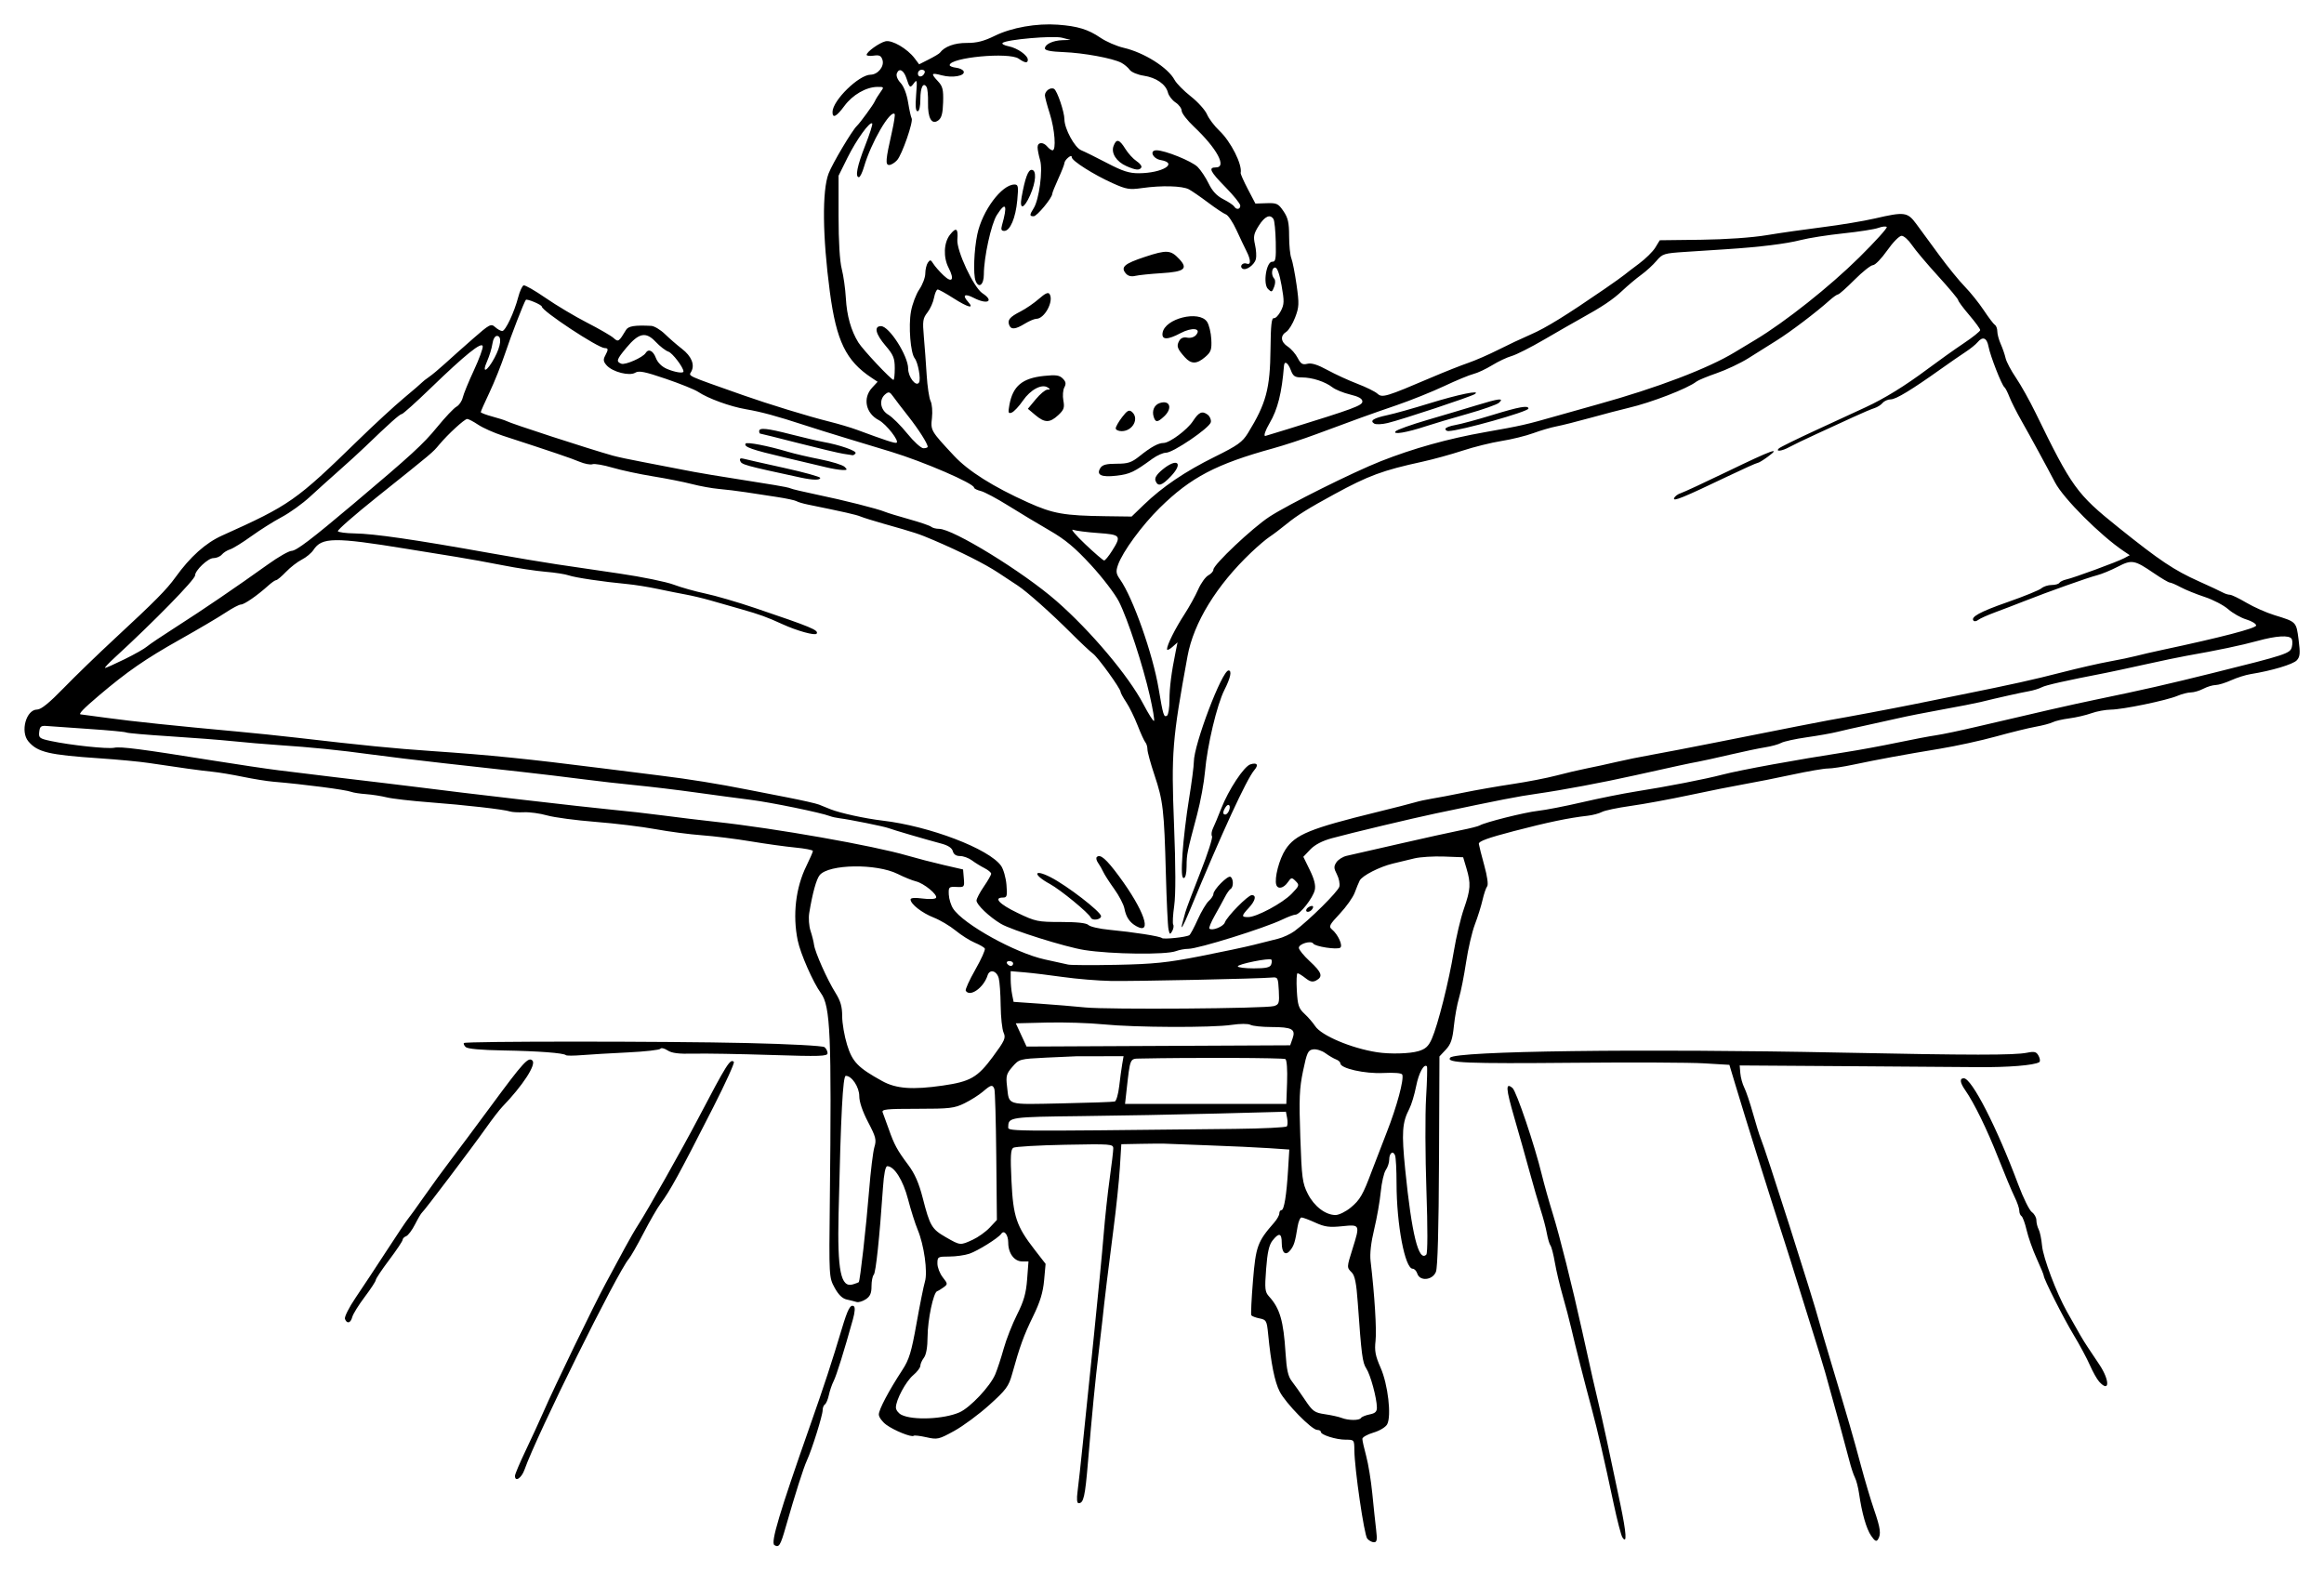 <?xml version="1.0" encoding="UTF-8" standalone="no"?>
<svg
   xmlns:dc="http://purl.org/dc/elements/1.1/"
   xmlns:cc="http://creativecommons.org/ns#"
   xmlns:rdf="http://www.w3.org/1999/02/22-rdf-syntax-ns#"
   xmlns:svg="http://www.w3.org/2000/svg"
   xmlns="http://www.w3.org/2000/svg"
   xmlns:sodipodi="http://sodipodi.sourceforge.net/DTD/sodipodi-0.dtd"
   xmlns:inkscape="http://www.inkscape.org/namespaces/inkscape"
   id="svg3434"
   sodipodi:docname="Junge_liest_Buch_boy-reading_ID_203037_SMILING.svg"
   viewBox="0 0 951.65 643.13"
   version="1.1"
   inkscape:version="1.0.2 (e86c870879, 2021-01-15)">
  <defs
     id="defs8" />
  <sodipodi:namedview
     id="base"
     bordercolor="#666666"
     inkscape:pageshadow="2"
     inkscape:window-y="0"
     fit-margin-left="10"
     pagecolor="#ffffff"
     fit-margin-top="10"
     inkscape:window-maximized="1"
     inkscape:zoom="0.82720445"
     inkscape:window-x="0"
     inkscape:window-height="740"
     showgrid="false"
     borderopacity="1.0"
     inkscape:current-layer="layer1"
     inkscape:cx="475.82501"
     inkscape:cy="321.565"
     fit-margin-right="10"
     fit-margin-bottom="10"
     inkscape:window-width="1366"
     inkscape:pageopacity="0.0"
     inkscape:document-units="px"
     inkscape:document-rotation="0" />
  <g
     id="layer1"
     inkscape:label="Layer 1"
     inkscape:groupmode="layer"
     transform="translate(-1126.1 -424.31)">
    <path
       id="path844"
       style="fill:#000000"
       inkscape:connector-curvature="0"
       d="m 1443.2,1057 c -1.588,-0.982 2.04,-13.135 14.525,-48.647 5.895,-16.768 9.015,-26.279 13.122,-40 2.382,-7.959 3.474,-10.014 4.864,-9.155 0.614,0.379 0.483,2.363 -0.355,5.378 -3.602,12.968 -6.741,23.023 -7.889,25.277 -0.701,1.375 -1.586,3.957 -1.966,5.739 -0.381,1.781 -1.108,3.495 -1.615,3.809 -0.508,0.314 -0.923,1.386 -0.923,2.384 0,2.104 -4.407,16.166 -6.445,20.569 -1.393,3.006 -4.789,13.678 -8.675,27.252 -2.189,7.649 -2.76,8.559 -4.643,7.395 z m 242.77,-2.64 c -1.269,-1.529 -5.21,-28.608 -5.277,-36.257 -0.037,-4.189 -0.088,-4.25 -3.562,-4.25 -3.926,0 -10.167,-1.965 -10.167,-3.201 0,-0.44 -0.664,-0.799 -1.474,-0.799 -2.233,0 -12.944,-10.939 -15.373,-15.702 -2.062,-4.041 -3.528,-11.346 -4.735,-23.588 -0.536,-5.435 -0.752,-5.827 -3.515,-6.379 -1.619,-0.324 -3.136,-0.899 -3.37,-1.278 -0.234,-0.379 0.07,-6.734 0.676,-14.121 1.16,-14.138 1.852,-16.036 8.686,-23.834 1.158,-1.322 2.106,-3.009 2.106,-3.75 0,-0.741 0.393,-1.347 0.872,-1.347 1.091,0 2.079,-6.043 2.721,-16.639 l 0.495,-8.174 -8.294,-0.565 c -4.562,-0.311 -15.719,-0.831 -24.794,-1.157 -9.075,-0.326 -17.175,-0.635 -18,-0.686 -0.825,-0.052 -5.144,-0.023 -9.599,0.064 l -8.099,0.158 -0.607,9.75 c -0.334,5.362 -1.494,16.5 -2.577,24.75 -1.921,14.626 -3.84,30.457 -4.628,38.172 -0.215,2.105 -0.887,7.878 -1.493,12.828 -1.311,10.707 -2.678,24.723 -4.338,44.5 -1.21,14.408 -1.796,17 -3.846,17 -0.701,0 -0.848,-1.671 -0.426,-4.85 0.354,-2.667 1.328,-11.555 2.165,-19.75 0.837,-8.195 2.868,-27.95 4.514,-43.9 1.645,-15.95 3.439,-34.581 3.986,-41.403 0.547,-6.822 1.659,-17.137 2.471,-22.924 0.812,-5.787 1.477,-11.38 1.477,-12.428 0,-1.825 -0.853,-1.89 -19.78,-1.521 -10.879,0.212 -20.395,0.766 -21.147,1.231 -1.095,0.676 -1.245,3.396 -0.756,13.63 0.697,14.577 2.027,18.514 9.514,28.162 l 4.459,5.747 -0.612,6.753 c -0.45,4.968 -1.645,8.869 -4.52,14.753 -3.822,7.825 -5.421,12.226 -8.586,23.641 -1.388,5.005 -2.438,6.429 -9.321,12.633 -4.266,3.846 -10.742,8.633 -14.391,10.639 -6.311,3.469 -6.866,3.595 -11.38,2.583 -2.61,-0.585 -4.952,-0.858 -5.204,-0.606 -0.772,0.772 -8.027,-2.145 -11.24,-4.52 -1.671,-1.235 -3.037,-3.119 -3.037,-4.186 0,-2.03 4.025,-9.65 9.638,-18.244 2.776,-4.251 3.703,-7.292 5.79,-19 1.367,-7.667 2.917,-15.382 3.446,-17.146 1.196,-3.989 -0.338,-14.988 -2.97,-21.293 -1.033,-2.475 -2.813,-8.1 -3.956,-12.5 -2.014,-7.753 -5.627,-13.5 -8.487,-13.5 -0.752,0 -1.377,3.1 -1.764,8.75 -1.403,20.492 -2.918,34.814 -3.776,35.7 -0.506,0.522 -0.921,2.65 -0.921,4.727 0,2.865 -0.57,4.15 -2.359,5.323 -1.298,0.85 -2.985,1.348 -3.75,1.107 -0.765,-0.242 -2.581,-0.698 -4.036,-1.015 -1.787,-0.389 -3.396,-1.957 -4.961,-4.833 -2.305,-4.238 -2.314,-4.399 -1.963,-35.757 0.757,-67.68 0.249,-79.533 -3.641,-84.848 -3.193,-4.363 -8.401,-16.193 -9.508,-21.598 -2.135,-10.423 -0.839,-21.566 3.546,-30.491 1.469,-2.99 2.671,-5.757 2.671,-6.149 0,-0.391 -3.263,-1.024 -7.25,-1.406 -3.987,-0.382 -12.2,-1.523 -18.25,-2.535 -6.05,-1.012 -15.05,-2.134 -20,-2.493 -4.95,-0.359 -13.5,-1.483 -19,-2.498 -5.5,-1.015 -16.525,-2.355 -24.5,-2.978 -7.975,-0.623 -16.892,-1.811 -19.815,-2.64 -2.923,-0.829 -7.198,-1.417 -9.5,-1.306 -2.302,0.11 -4.86,-0.031 -5.685,-0.314 -2.424,-0.831 -18.455,-2.657 -33,-3.759 -7.425,-0.562 -15.3,-1.47 -17.5,-2.018 -2.2,-0.548 -6.025,-1.145 -8.5,-1.326 -2.475,-0.182 -5.175,-0.594 -6,-0.917 -2.262,-0.885 -19.31,-3.108 -32.063,-4.181 -2.51,-0.211 -8.07,-1.108 -12.357,-1.994 -4.287,-0.885 -9.883,-1.817 -12.437,-2.071 -4.622,-0.458 -13.764,-1.716 -26.143,-3.597 -3.575,-0.543 -12.575,-1.398 -20,-1.899 -20.929,-1.413 -25.498,-2.496 -29.25,-6.934 -3.403,-4.025 -0.91,-13.047 3.606,-13.047 1.583,0 4.964,-2.739 10.801,-8.75 4.673,-4.812 14.081,-13.925 20.908,-20.25 16.6,-15.38 21.288,-20.117 24.949,-25.21 5.996,-8.342 12.317,-14.002 18.986,-17.003 27.907,-12.555 30.274,-14.216 56,-39.285 6.325,-6.163 14.65,-13.834 18.5,-17.046 3.85,-3.212 7.225,-6.117 7.5,-6.456 0.275,-0.339 1.526,-1.317 2.779,-2.172 1.253,-0.856 4.19,-3.305 6.526,-5.442 2.336,-2.137 7.518,-6.75 11.515,-10.251 6.796,-5.951 7.385,-6.26 9.053,-4.75 0.981,0.888 2.291,1.615 2.909,1.615 1.327,0 4.935,-7.649 6.567,-13.923 0.633,-2.433 1.624,-4.578 2.202,-4.767 0.578,-0.189 4.628,2.127 9,5.146 4.372,3.02 11.999,7.568 16.949,10.108 4.95,2.54 9.828,5.359 10.84,6.264 1.981,1.772 2.163,1.655 5.16,-3.312 0.932,-1.544 3.571,-1.962 10.283,-1.629 1.256,0.062 3.788,1.576 5.628,3.363 1.84,1.788 4.97,4.503 6.956,6.034 3.941,3.038 5.376,6.564 3.811,9.36 -1.07,1.911 -2.513,1.257 21.321,9.663 10.204,3.599 26.836,8.697 34.946,10.711 3.88,0.964 9.079,2.503 11.554,3.421 11.583,4.296 15.466,5.571 16.212,5.323 1.437,-0.479 -4.181,-7.695 -7.212,-9.262 -5.389,-2.787 -6.686,-9.056 -2.751,-13.295 l 2.25,-2.423 -2.476,-1.641 c -10.472,-6.94 -14.401,-15.025 -17.077,-35.141 -3.019,-22.692 -3.219,-41.476 -0.519,-48.5 1.585,-4.123 9.638,-17.672 11.59,-19.5 1.276,-1.196 6.708,-8.635 7.302,-10 0.359,-0.825 1.388,-2.513 2.288,-3.75 1.594,-2.192 1.562,-2.249 -1.236,-2.216 -4.594,0.054 -10.142,3.259 -13.465,7.779 -3.28,4.461 -4.927,5.285 -4.873,2.438 0.089,-4.7 10.767,-15.141 15.562,-15.217 3.03,-0.048 5.74,-3.402 4.896,-6.061 -0.547,-1.723 -1.288,-2.083 -3.59,-1.745 -1.596,0.234 -2.901,0.086 -2.901,-0.328 0,-1.21 5.11,-4.889 7.689,-5.536 2.682,-0.673 8.991,3.007 11.989,6.993 l 1.822,2.423 4,-2.024 c 2.2,-1.113 4.225,-2.327 4.5,-2.697 1.893,-2.55 5.991,-4.055 10.972,-4.029 4.142,0.021 7.031,-0.712 11.528,-2.926 6.857,-3.377 17.121,-5.182 25.816,-4.542 8.109,0.597 12.406,1.914 17.437,5.343 2.339,1.594 6.614,3.447 9.5,4.117 8.406,1.952 18.15,8.105 20.86,13.171 0.763,1.426 3.747,4.45 6.631,6.72 2.885,2.27 5.868,5.58 6.631,7.358 0.762,1.777 3.054,4.806 5.093,6.731 4.671,4.41 9.435,13.853 8.699,17.241 -0.089,0.408 1.234,3.401 2.938,6.653 l 3.099,5.912 4.579,-0.153 c 4.159,-0.139 4.791,0.158 6.898,3.245 1.866,2.733 2.32,4.729 2.32,10.203 0,3.743 0.411,7.839 0.913,9.102 0.502,1.263 1.465,6.169 2.139,10.901 1.102,7.738 1.043,9.082 -0.587,13.35 -0.997,2.61 -2.634,5.259 -3.639,5.886 -2.55,1.592 -2.275,4.135 0.653,6.054 1.363,0.893 3.178,2.975 4.031,4.626 1.268,2.453 1.996,2.89 3.979,2.393 1.681,-0.422 4.205,0.365 8.219,2.562 3.186,1.744 8.698,4.278 12.25,5.631 3.552,1.353 7.251,3.178 8.22,4.055 1.969,1.782 3.409,1.347 22.533,-6.813 5.066,-2.162 11.634,-4.763 14.594,-5.782 2.96,-1.018 8.49,-3.429 12.288,-5.357 3.799,-1.928 9.831,-4.77 13.406,-6.315 6.105,-2.64 14.436,-7.779 30.234,-18.652 3.704,-2.549 7.304,-5.116 8,-5.704 0.696,-0.588 3.439,-2.685 6.095,-4.66 2.656,-1.975 5.644,-4.932 6.64,-6.569 l 1.811,-2.978 16.86,-0.203 c 10.072,-0.121 20.886,-0.872 26.86,-1.866 5.5,-0.915 15.85,-2.395 23,-3.29 7.15,-0.894 16.748,-2.492 21.329,-3.55 12.25,-2.829 13.384,-2.675 17.066,2.326 1.721,2.337 5.936,8.081 9.367,12.763 3.431,4.682 8.126,10.449 10.434,12.814 2.308,2.366 5.806,6.728 7.774,9.693 1.968,2.965 4.018,5.663 4.554,5.995 0.537,0.332 0.976,1.521 0.976,2.643 0,1.122 0.633,3.458 1.406,5.191 0.773,1.733 1.669,4.337 1.99,5.786 0.321,1.449 2.227,5.049 4.234,8 2.008,2.951 5.624,9.415 8.036,14.365 14.869,30.512 16.84,33.242 33.833,46.871 17.08,13.698 22.872,17.577 33.091,22.159 4.35,1.951 8.691,3.98 9.646,4.509 0.955,0.529 2.305,0.963 3,0.964 0.695,10e-4 3.739,1.468 6.763,3.258 3.025,1.79 8.2,4.084 11.5,5.096 9.019,2.767 8.91,2.656 9.872,10.033 0.725,5.564 0.604,6.98 -0.725,8.448 -1.492,1.648 -10.316,4.29 -18.883,5.653 -2.055,0.327 -5.655,1.465 -8,2.53 -2.345,1.064 -5.225,1.945 -6.399,1.957 -1.175,0.012 -3.425,0.694 -5,1.516 -1.575,0.822 -3.861,1.497 -5.08,1.5 -1.219,0.003 -3.694,0.632 -5.5,1.398 -4.457,1.889 -22.368,5.598 -27.294,5.652 -2.194,0.024 -5.79,0.692 -7.99,1.484 -2.2,0.792 -6.25,1.733 -9,2.09 -2.75,0.357 -5.808,1.067 -6.796,1.576 -0.988,0.509 -4.138,1.343 -7,1.854 -2.862,0.51 -10.154,2.3 -16.204,3.978 -6.05,1.677 -16.4,3.938 -23,5.024 -14.414,2.371 -25.4,4.393 -35.5,6.534 -4.125,0.874 -8.783,1.58 -10.35,1.568 -1.568,-0.012 -8.093,1.107 -14.5,2.488 -6.407,1.381 -15.25,3.137 -19.65,3.904 -4.4,0.767 -14.525,2.788 -22.5,4.492 -7.975,1.704 -18.842,3.703 -24.149,4.442 -5.307,0.74 -10.594,1.85 -11.748,2.468 -1.155,0.618 -3.788,1.316 -5.851,1.55 -7.809,0.888 -16.213,2.638 -30.252,6.3 -10.717,2.795 -14.449,4.163 -14.304,5.243 0.108,0.804 1.117,4.794 2.243,8.867 1.219,4.412 1.692,7.848 1.169,8.5 -0.483,0.602 -1.338,3.119 -1.9,5.594 -0.562,2.475 -1.97,6.975 -3.128,10 -1.158,3.025 -2.781,10 -3.606,15.5 -0.825,5.5 -2.126,12.064 -2.89,14.586 -0.764,2.522 -1.709,7.697 -2.099,11.5 -0.562,5.479 -1.249,7.491 -3.313,9.694 l -2.604,2.78 -0.18,42.72 c -0.117,27.761 -0.558,43.683 -1.259,45.47 -1.362,3.473 -6.6,3.988 -7.628,0.75 -0.349,-1.1 -1.191,-2 -1.87,-2 -3.195,0 -6.63,-18.131 -6.63,-34.991 0,-5.415 -0.272,-10.555 -0.605,-11.422 -0.821,-2.139 -2.395,-0.99 -2.395,1.749 0,1.22 -0.628,3.115 -1.396,4.211 -0.768,1.096 -1.7,5.134 -2.072,8.973 -0.372,3.839 -1.585,10.741 -2.696,15.339 -1.3,5.382 -1.823,10.012 -1.467,13 1.636,13.751 2.537,28.233 2.031,32.666 -0.465,4.077 -0.076,6.149 2.063,10.986 3.02,6.828 4.527,19.772 2.7,23.185 -0.628,1.174 -3.06,2.643 -5.634,3.403 -2.491,0.735 -4.528,1.892 -4.528,2.57 0,0.678 0.707,3.842 1.57,7.032 0.864,3.189 1.988,10.074 2.498,15.299 0.51,5.225 1.211,11.862 1.557,14.75 0.514,4.286 0.353,5.25 -0.875,5.25 -0.828,0 -2.062,-0.672 -2.744,-1.493 z m -167.01,-51.688 c 4.385,-1.919 12.613,-10.654 14.686,-15.59 0.861,-2.051 2.42,-6.798 3.463,-10.55 1.044,-3.752 3.502,-10.007 5.463,-13.901 2.774,-5.508 3.689,-8.712 4.121,-14.429 l 0.556,-7.349 h -2.588 c -3.221,0 -5.701,-3.333 -5.701,-7.663 0,-3.248 -1.683,-5.393 -2.862,-3.649 -1.155,1.709 -9.571,6.972 -13.037,8.153 -1.87,0.637 -5.582,1.159 -8.25,1.159 -4.672,0 -4.851,0.105 -4.851,2.865 0,1.576 0.98,4.111 2.178,5.633 2.088,2.654 2.103,2.823 0.358,4.099 -1.001,0.732 -2.201,1.459 -2.668,1.617 -1.517,0.511 -3.867,11.713 -3.899,18.585 -0.02,4.301 -0.558,7.397 -1.5,8.642 -0.807,1.068 -1.468,2.559 -1.468,3.315 0,0.755 -1.299,2.467 -2.887,3.803 -3.044,2.561 -7.113,10.148 -7.113,13.262 0,1.013 1.012,2.356 2.25,2.984 4.615,2.342 17.355,1.814 23.75,-0.986 z m 164.42,2.311 c 0.296,-0.479 1.898,-1.143 3.559,-1.475 2.315,-0.463 3.012,-1.136 2.985,-2.879 -0.061,-3.885 -2.63,-13.335 -4.332,-15.933 -1.589,-2.425 -1.981,-5.443 -3.505,-26.976 -0.559,-7.902 -1.186,-11.068 -2.44,-12.321 -2.103,-2.103 -2.105,-2.035 0.3,-9.705 3.125,-9.968 3.107,-10.007 -4.284,-9.25 -5.205,0.533 -7.104,0.278 -10.945,-1.472 -2.556,-1.165 -5.102,-2.117 -5.657,-2.117 -0.555,0 -1.281,1.688 -1.613,3.75 -1.002,6.234 -1.44,7.67 -2.928,9.6 -1.956,2.537 -3.559,1.227 -3.559,-2.909 0,-4.061 -1.133,-4.358 -3.78,-0.994 -1.423,1.809 -2.106,4.845 -2.619,11.636 -0.622,8.237 -0.495,9.408 1.228,11.303 4.408,4.85 5.89,9.944 6.723,23.114 0.431,6.816 1.046,9.607 2.532,11.5 1.079,1.375 3.523,4.834 5.43,7.687 3.157,4.723 3.893,5.25 8.227,5.889 2.618,0.386 5.659,1.06 6.759,1.499 2.725,1.087 7.262,1.118 7.92,0.054 z m -205.63,-55.623 c 0.53,-0.454 3.06,-22.889 4.229,-37.506 0.638,-7.975 1.619,-16.002 2.179,-17.838 0.902,-2.954 0.604,-4.129 -2.588,-10.223 -2.258,-4.311 -3.607,-8.273 -3.607,-10.597 0,-3.739 -3.046,-8.342 -5.521,-8.342 -1.206,0 -2.021,15.567 -2.958,56.5 -0.534,23.337 0.905,30.421 5.87,28.898 1.16,-0.356 2.237,-0.757 2.395,-0.892 z m 232.45,-37.615 c -0.482,-13.965 -0.544,-31.014 -0.137,-37.886 0.407,-6.872 0.561,-12.674 0.343,-12.892 -1.217,-1.217 -3.348,2.712 -4.416,8.142 -0.673,3.421 -1.927,7.576 -2.785,9.233 -2.948,5.688 -3.218,9.704 -1.679,25.013 2.653,26.404 5.497,37.839 8.63,34.705 0.562,-0.562 0.58,-10.86 0.046,-26.314 z m -185.74,20.213 c 2.2,-1.019 5.317,-3.254 6.927,-4.968 l 2.927,-3.116 -0.254,-26.129 c -0.14,-14.371 -0.492,-26.751 -0.784,-27.511 -0.731,-1.904 -1.381,-1.753 -4.685,1.088 -1.578,1.357 -4.953,3.494 -7.5,4.749 -4.189,2.064 -6.044,2.282 -19.393,2.282 -12.727,0 -14.677,0.207 -14.147,1.5 0.338,0.825 1.428,3.818 2.424,6.652 2.315,6.591 3.474,8.728 8.051,14.848 2.67,3.57 4.363,7.432 5.917,13.5 2.948,11.507 3.695,12.774 9.494,16.1 5.913,3.392 5.872,3.388 11.022,1.004 z m 154.75,-13.16 c 3.781,-3.116 5.003,-5.235 8.623,-14.944 1.128,-3.025 3.905,-10.225 6.171,-16 4.095,-10.434 7.074,-21.524 6.315,-23.503 -0.242,-0.632 -3.279,-0.889 -7.803,-0.66 -7.507,0.379 -17.557,-1.881 -17.557,-3.949 0,-0.523 -0.787,-1.244 -1.75,-1.602 -0.963,-0.358 -2.926,-1.508 -4.364,-2.556 -1.438,-1.048 -3.688,-1.753 -5,-1.567 -2.131,0.301 -2.576,1.246 -4.16,8.837 -1.497,7.173 -1.673,11.388 -1.128,27 0.588,16.847 0.862,18.928 3.059,23.286 2.587,5.132 7.249,8.704 11.365,8.71 1.387,0.002 4.191,-1.371 6.23,-3.052 z m -47.252,-32.222 c 11.275,-0.122 20.77,-0.589 21.099,-1.037 0.33,-0.448 0.377,-1.979 0.104,-3.401 l -0.494,-2.587 -28.104,0.743 c -15.458,0.409 -40.651,0.883 -55.986,1.055 -28.517,0.318 -29.555,0.465 -29.604,4.181 -0.028,2.148 -4.237,2.1 92.985,1.046 z m -49.375,-11.209 c 0.619,-0.195 1.43,-2.978 1.803,-6.184 0.373,-3.206 0.931,-7.299 1.239,-9.095 l 0.561,-3.266 -8.864,0.005 c -4.875,0.003 -9.539,0.009 -10.364,0.014 -0.825,0.005 -6.45,0.256 -12.5,0.557 -10.853,0.541 -11.037,0.591 -13.782,3.752 -2.457,2.829 -2.716,3.76 -2.214,7.966 0.957,8.022 -0.73,7.491 22.297,7.025 11.385,-0.231 21.206,-0.579 21.824,-0.774 z m 70.561,-7.852 c 0.183,-5.143 -0.103,-9.123 -0.685,-9.519 -0.784,-0.533 -37.932,-0.669 -59.662,-0.218 -4.049,0.084 -3.905,-0.266 -5.393,13.076 l -0.613,5.5 h 33.019 33.02 l 0.315,-8.839 z m -140.98,1.33 c 11.274,-1.631 14.227,-3.327 20.457,-11.751 4.943,-6.684 5.425,-7.758 4.442,-9.915 -0.606,-1.33 -1.147,-6.335 -1.202,-11.122 -0.055,-4.787 -0.412,-9.826 -0.794,-11.198 -0.863,-3.102 -3.714,-3.817 -4.562,-1.145 -1.615,5.088 -7.245,9.051 -8.947,6.297 -0.286,-0.463 1.477,-4.347 3.919,-8.632 2.442,-4.284 4.193,-8.187 3.893,-8.673 -0.3,-0.486 -2.168,-1.561 -4.151,-2.39 -1.982,-0.828 -5.499,-3.058 -7.814,-4.955 -2.315,-1.897 -6.355,-4.292 -8.977,-5.322 -4.817,-1.892 -9.468,-5.537 -9.468,-7.42 0,-0.648 1.806,-0.784 4.926,-0.37 2.751,0.365 5.181,0.241 5.503,-0.28 0.784,-1.269 -4.951,-5.964 -8.255,-6.759 -1.47,-0.354 -4.806,-1.709 -7.413,-3.012 -8.696,-4.346 -28.174,-4.07 -31.962,0.453 -1.367,1.633 -2.962,7.4 -4.288,15.515 -0.343,2.097 -0.106,5.381 0.527,7.298 0.633,1.917 1.277,4.476 1.431,5.688 0.391,3.062 5.395,14.306 8.745,19.648 2.123,3.385 2.788,5.686 2.788,9.645 0,2.859 0.902,8.119 2.005,11.689 2.175,7.041 4.444,9.384 14.414,14.882 5.672,3.128 12.38,3.623 24.784,1.829 z m 194.79,-14.107 c 2.91,-0.872 4.103,-1.973 5.454,-5.036 2.492,-5.648 7.021,-23.65 9.019,-35.848 0.946,-5.775 2.803,-13.616 4.127,-17.424 2.755,-7.925 2.904,-10.308 1.035,-16.576 l -1.342,-4.5 -7.811,-0.295 c -4.296,-0.162 -9.76,0.175 -12.143,0.75 -2.382,0.575 -6.354,1.531 -8.825,2.125 -5.443,1.308 -12.553,4.947 -13.587,6.955 -0.415,0.806 -1.335,3.041 -2.045,4.965 -0.71,1.925 -3.454,5.801 -6.099,8.614 -4.263,4.534 -4.629,5.263 -3.226,6.427 2.53,2.1 4.617,6.738 3.376,7.505 -1.424,0.88 -10.266,-0.486 -11.02,-1.702 -0.855,-1.38 -5.905,0.111 -5.905,1.744 0,0.754 2.025,3.238 4.5,5.519 4.915,4.53 5.5,6.288 2.607,7.836 -1.446,0.774 -2.486,0.547 -4.408,-0.965 -1.383,-1.088 -2.832,-1.978 -3.22,-1.978 -0.388,0 -0.527,3.16 -0.308,7.022 0.344,6.091 0.758,7.357 3.122,9.549 1.499,1.39 3.475,3.671 4.391,5.07 2.539,3.876 14.822,9.066 25.316,10.698 5.327,0.829 13.433,0.612 16.993,-0.455 z m -51.553,-5.193 c 1.34,-3.811 -0.244,-4.657 -8.756,-4.676 -3.749,-0.008 -7.574,-0.412 -8.5,-0.897 -0.975,-0.51 -4.212,-0.505 -7.684,0.013 -8.103,1.209 -39.54,1.084 -52.5,-0.209 -5.775,-0.576 -16.216,-0.907 -23.202,-0.735 l -12.702,0.313 2.202,4.756 2.202,4.756 53.976,-0.256 53.976,-0.256 0.988,-2.809 z m -7.644,-13.256 c 2.091,-0.631 2.27,-1.195 2,-6.314 -0.281,-5.327 -0.427,-5.608 -2.796,-5.375 -4.889,0.481 -56.658,1.579 -66,1.4 -5.225,-0.1 -14,-0.822 -19.5,-1.603 -5.5,-0.782 -12.588,-1.641 -15.75,-1.91 l -5.75,-0.489 v 3.303 c 0,1.817 0.268,4.644 0.596,6.283 l 0.596,2.981 10.654,0.738 c 5.86,0.406 14.254,1.101 18.654,1.545 9.283,0.936 73.889,0.47 77.296,-0.558 z m -1.141,-16.978 c 0.326,-0.849 0.365,-1.77 0.088,-2.047 -0.779,-0.779 -13.743,1.828 -13.743,2.763 0,0.455 2.939,0.827 6.531,0.827 4.964,0 6.673,-0.37 7.123,-1.543 z m -105.65,-0.457 c 0,-0.55 -0.702,-1 -1.559,-1 -0.858,0 -1.281,0.45 -0.941,1 0.34,0.55 1.042,1 1.559,1 0.517,0 0.941,-0.45 0.941,-1 z m 76.5,-2.964 c 8.8,-1.724 18.7,-3.823 22,-4.665 3.3,-0.842 7.748,-1.961 9.884,-2.486 2.136,-0.525 5.224,-1.952 6.861,-3.17 6.092,-4.533 17.834,-16.184 18.34,-18.196 0.287,-1.146 -0.164,-3.407 -1.004,-5.026 -1.286,-2.479 -1.317,-3.259 -0.194,-4.949 0.733,-1.104 2.633,-2.294 4.223,-2.644 1.59,-0.35 11.215,-2.546 21.39,-4.88 10.175,-2.333 21.547,-4.847 25.271,-5.585 3.724,-0.739 7.222,-1.621 7.773,-1.962 2.069,-1.279 18.472,-5.39 23.857,-5.98 3.08,-0.337 11.224,-1.921 18.1,-3.521 6.875,-1.599 16.775,-3.583 22,-4.409 12.978,-2.05 28.279,-5.029 35.5,-6.913 7.299,-1.904 30.441,-6.128 50.5,-9.219 5.225,-0.805 14.675,-2.545 21,-3.867 6.325,-1.322 13.525,-2.688 15.999,-3.036 2.475,-0.348 10.125,-1.958 17,-3.579 23.876,-5.627 38.553,-8.968 48.001,-10.927 20.25,-4.199 29.195,-6.234 48.5,-11.032 29.898,-7.431 31.45,-7.943 32.117,-10.6 0.314,-1.253 0.278,-2.754 -0.081,-3.335 -0.989,-1.6 -6.292,-1.273 -14.055,0.867 -6.432,1.773 -16.496,3.882 -28.98,6.074 -2.75,0.483 -10.4,2.078 -17,3.544 -6.6,1.467 -13.8,3.016 -16,3.443 -16.684,3.237 -24.657,5.029 -26.305,5.911 -1.056,0.565 -3.444,1.294 -5.307,1.621 -3.235,0.567 -12.404,2.62 -19.888,4.453 -1.925,0.472 -8.9,1.832 -15.5,3.023 -6.6,1.191 -14.7,2.794 -18,3.563 -3.3,0.769 -9.375,2.114 -13.5,2.99 -4.125,0.876 -9.3,2.048 -11.5,2.603 -2.2,0.556 -7.825,1.554 -12.5,2.218 -4.675,0.664 -9.4,1.701 -10.5,2.304 -1.1,0.603 -4.025,1.411 -6.5,1.795 -2.475,0.384 -9,1.75 -14.5,3.035 -5.5,1.285 -11.35,2.574 -13,2.865 -3.075,0.542 -10.166,2.072 -26,5.61 -12.985,2.901 -29.63,6.023 -40,7.501 -8.043,1.146 -14.281,2.362 -41.5,8.084 -9.496,1.996 -34.623,7.995 -42.5,10.146 -3.937,1.075 -6.975,2.664 -8.836,4.621 l -2.836,2.983 2.65,5.413 c 1.826,3.73 2.462,6.268 2.046,8.165 -0.705,3.21 -6.103,10.111 -7.909,10.111 -0.682,0 -3.068,0.884 -5.304,1.964 -7.343,3.548 -34.554,12.036 -38.584,12.036 -1.428,0 -3.706,0.422 -5.062,0.937 -4.087,1.554 -26.414,1.286 -37.486,-0.45 -7.755,-1.216 -29.793,-8.134 -34.179,-10.73 -4.699,-2.781 -10,-7.829 -10,-9.523 0,-0.756 1.35,-3.336 3,-5.734 1.65,-2.398 3,-4.766 3,-5.261 0,-0.495 -1.238,-1.528 -2.75,-2.293 -1.512,-0.766 -3.823,-2.192 -5.135,-3.169 -1.312,-0.977 -3.491,-1.776 -4.844,-1.776 -1.615,0 -2.638,-0.684 -2.98,-1.992 -0.344,-1.314 -1.929,-2.366 -4.656,-3.091 -6.363,-1.691 -19.958,-5.675 -21.635,-6.34 -1.665,-0.66 -16.083,-3.571 -20,-4.038 -1.375,-0.164 -3.175,-0.562 -4,-0.884 -3.558,-1.391 -24.243,-5.641 -32.5,-6.676 -4.95,-0.621 -15.075,-1.978 -22.5,-3.015 -7.425,-1.037 -18.45,-2.366 -24.5,-2.952 -6.05,-0.586 -15.95,-1.714 -22,-2.505 -6.05,-0.792 -17.075,-2.115 -24.5,-2.941 -7.425,-0.826 -21.825,-2.426 -32,-3.556 -10.175,-1.131 -23.675,-2.764 -30,-3.629 -12.954,-1.773 -24.067,-2.893 -38,-3.832 -5.225,-0.352 -13.55,-1.062 -18.5,-1.577 -4.95,-0.515 -16.621,-1.42 -25.936,-2.01 -9.315,-0.59 -17.284,-1.288 -17.71,-1.551 -0.425,-0.263 -7.204,-0.907 -15.064,-1.432 -7.86,-0.525 -15.64,-1.072 -17.29,-1.216 -2.583,-0.225 -3.043,0.108 -3.307,2.393 -0.282,2.441 0.091,2.74 4.644,3.717 8.064,1.73 23.236,3.35 26.05,2.783 2.744,-0.553 10.91,0.506 40.613,5.266 9.9,1.587 21.825,3.36 26.5,3.941 14.538,1.807 33.069,4.046 43.5,5.256 5.5,0.638 12.475,1.49 15.5,1.893 13.082,1.745 68.369,8.157 77.5,8.989 5.5,0.501 14.95,1.567 21,2.369 6.05,0.802 15.95,1.998 22,2.657 24.108,2.628 64.246,9.712 78.24,13.808 3.718,1.088 10.36,2.809 14.76,3.823 l 8,1.845 0.305,3.653 c 0.296,3.555 0.215,3.649 -3,3.5 -3.125,-0.145 -3.296,0.024 -3.155,3.119 0.082,1.8 0.884,4.394 1.782,5.763 4.189,6.394 25.53,18.216 37.568,20.813 4.125,0.89 8.4,1.83 9.5,2.09 1.1,0.26 10.1,0.305 20,0.101 15.084,-0.311 20.592,-0.879 34,-3.505 z m 43.5,-18.846 c 0,-0.537 0.713,-1.25 1.583,-1.584 0.974,-0.374 1.431,-0.15 1.188,0.581 -0.498,1.495 -2.771,2.318 -2.771,1.004 z m -47.848,10.216 c 0.422,-0.261 1.961,-3.135 3.42,-6.387 1.46,-3.252 3.503,-6.682 4.541,-7.621 1.038,-0.939 1.887,-2.213 1.887,-2.83 0,-1.794 5.896,-7.75 6.998,-7.069 1.264,0.781 1.309,4.193 0.065,4.962 -0.515,0.318 -1.567,1.807 -2.338,3.309 -0.771,1.502 -2.636,4.907 -4.144,7.566 -1.508,2.66 -2.502,5.077 -2.208,5.37 1.046,1.046 5.723,-0.796 6.31,-2.486 0.846,-2.434 9.482,-11.22 11.029,-11.22 2.037,0 1.506,2.284 -1.212,5.217 -3.069,3.31 -3.103,3.783 -0.267,3.783 3.461,0 14.069,-5.685 17.81,-9.545 3.175,-3.276 3.269,-3.571 1.658,-5.182 -1.611,-1.611 -1.797,-1.582 -3.262,0.509 -1.693,2.417 -4.038,2.925 -4.675,1.013 -0.875,-2.624 1.185,-10.539 3.77,-14.487 4.007,-6.12 10.112,-8.616 37.465,-15.317 6.875,-1.684 13.85,-3.469 15.5,-3.966 1.65,-0.497 4.8,-1.187 7,-1.532 2.2,-0.345 8.05,-1.46 13,-2.478 4.95,-1.018 13.95,-2.591 20,-3.497 6.05,-0.906 14.15,-2.48 18,-3.498 3.85,-1.018 9.475,-2.337 12.5,-2.931 3.025,-0.594 8.425,-1.768 12,-2.608 3.575,-0.841 10.1,-2.167 14.5,-2.946 4.4,-0.78 16.1,-3.029 26,-4.997 30.825,-6.129 43.907,-8.703 46.5,-9.147 7.713,-1.322 25.822,-4.725 34.5,-6.483 5.5,-1.115 14.5,-2.934 20,-4.042 20.643,-4.162 29.333,-6.089 41,-9.095 6.6,-1.7 15.296,-3.686 19.324,-4.412 4.028,-0.726 8.978,-1.759 11,-2.294 2.022,-0.535 6.826,-1.644 10.676,-2.463 24.104,-5.13 38.5,-8.877 38.5,-10.022 0,-0.694 -1.807,-1.802 -4.016,-2.464 -2.209,-0.662 -5.544,-2.544 -7.41,-4.183 -1.867,-1.639 -6.19,-3.898 -9.608,-5.02 -3.418,-1.122 -7.839,-2.911 -9.825,-3.975 -1.986,-1.064 -4.013,-1.935 -4.504,-1.935 -0.491,0 -3.443,-1.74 -6.559,-3.867 -7.938,-5.418 -8.989,-5.601 -14.814,-2.579 -2.757,1.43 -6.532,2.986 -8.388,3.456 -3.754,0.952 -19.864,6.683 -29.875,10.627 -3.575,1.409 -8.975,3.476 -12,4.594 -3.025,1.118 -6.073,2.488 -6.774,3.043 -0.701,0.556 -1.552,0.732 -1.893,0.392 -1.487,-1.487 2.508,-3.688 13.93,-7.676 6.73,-2.35 12.947,-4.884 13.815,-5.631 0.868,-0.748 2.754,-1.359 4.191,-1.359 1.437,0 2.857,-0.396 3.156,-0.881 0.299,-0.484 1.563,-1.105 2.809,-1.379 3.162,-0.696 20.941,-7.229 23.718,-8.715 l 2.29,-1.226 -2.452,-1.65 c -9.573,-6.441 -24.724,-21.596 -28.141,-28.15 -3.345,-6.415 -10.262,-19.119 -13.612,-25 -2.036,-3.575 -4.315,-8.075 -5.063,-10 -0.748,-1.925 -1.676,-3.725 -2.061,-4 -1.077,-0.768 -5.785,-12.803 -6.5,-16.613 -0.69,-3.676 -2.384,-4.332 -4.526,-1.751 -0.747,0.9 -2.939,2.667 -4.872,3.927 -1.933,1.26 -6.44,4.374 -10.015,6.919 -12.156,8.655 -18.496,12.499 -20.628,12.508 -1.17,0.005 -2.673,0.667 -3.34,1.471 -0.667,0.804 -2.185,1.759 -3.373,2.123 -1.188,0.364 -5.085,2.016 -8.66,3.67 -3.575,1.654 -10.325,4.76 -15,6.901 -4.675,2.141 -9.694,4.557 -11.154,5.369 -2.97,1.651 -5.813,2.022 -4.296,0.56 0.522,-0.504 7.475,-3.922 15.45,-7.597 7.975,-3.675 16.975,-7.828 20,-9.229 7.864,-3.643 16.293,-8.843 25.531,-15.752 4.417,-3.303 11.055,-8.027 14.75,-10.498 3.695,-2.471 6.719,-4.897 6.719,-5.392 0,-0.495 -2.025,-3.27 -4.5,-6.167 -2.475,-2.897 -4.509,-5.646 -4.519,-6.108 -0.011,-0.462 -3.723,-4.903 -8.25,-9.867 -4.527,-4.965 -9.356,-10.699 -10.731,-12.743 -1.375,-2.044 -3.259,-3.719 -4.186,-3.723 -0.931,-0.004 -3.571,2.68 -5.895,5.993 -2.315,3.3 -4.931,6.007 -5.814,6.016 -0.883,0.009 -4.289,2.709 -7.569,6 -3.28,3.291 -6.31,5.984 -6.733,5.984 -0.423,0 -2.014,1.117 -3.537,2.482 -5.406,4.849 -15.851,12.768 -21.588,16.367 -3.201,2.008 -8.427,5.289 -11.612,7.29 -3.185,2.001 -8.988,4.746 -12.896,6.1 -3.908,1.353 -7.682,2.919 -8.388,3.478 -3.535,2.803 -18.436,8.57 -27.784,10.753 -3.025,0.707 -10,2.53 -15.5,4.053 -5.5,1.523 -11.8,3.108 -14,3.522 -2.2,0.415 -6.475,1.664 -9.5,2.777 -3.025,1.113 -8.875,2.554 -13,3.203 -4.125,0.649 -11.325,2.436 -16,3.971 -4.675,1.535 -12.1,3.576 -16.5,4.535 -16.202,3.532 -21.946,5.655 -36,13.307 -10.631,5.789 -15.162,8.611 -19.5,12.149 -2.475,2.019 -5.625,4.401 -7,5.295 -1.375,0.894 -4.771,3.783 -7.546,6.421 -14.154,13.451 -23.53,28.734 -26.043,42.453 -6.253,34.127 -6.689,39.555 -5.529,68.843 0.691,17.435 0.717,28.837 0.076,33.333 -0.535,3.758 -0.721,7.242 -0.412,7.742 0.309,0.5 0.123,1.694 -0.414,2.653 -0.865,1.545 -1.037,1.461 -1.513,-0.742 -0.295,-1.367 -0.781,-11.639 -1.08,-22.827 -0.694,-25.987 -1.136,-29.821 -4.646,-40.278 -1.591,-4.74 -2.893,-9.488 -2.893,-10.55 0,-1.062 -0.38,-2.359 -0.844,-2.881 -0.464,-0.522 -1.895,-3.65 -3.18,-6.95 -1.285,-3.3 -3.38,-7.567 -4.656,-9.482 -1.276,-1.915 -2.32,-3.83 -2.32,-4.255 0,-1.343 -9.291,-14.201 -11.314,-15.658 -1.065,-0.767 -5.143,-4.6 -9.062,-8.518 -8.141,-8.139 -17.9,-16.822 -21.755,-19.358 -1.447,-0.951 -5.047,-3.326 -8,-5.276 -5.406,-3.57 -15.271,-8.541 -26.369,-13.288 -6.123,-2.619 -7.405,-3.041 -20.5,-6.746 -4.125,-1.167 -8.4,-2.503 -9.5,-2.968 -1.741,-0.736 -6.664,-1.852 -21.577,-4.891 -1.967,-0.401 -4.053,-1.023 -4.635,-1.383 -0.582,-0.359 -4.147,-1.125 -7.923,-1.701 -3.776,-0.576 -9.565,-1.46 -12.865,-1.965 -3.3,-0.504 -8.25,-1.11 -11,-1.346 -2.75,-0.236 -7.7,-1.13 -11,-1.988 -3.3,-0.858 -10.5,-2.286 -16,-3.175 -5.5,-0.889 -12.989,-2.495 -16.642,-3.57 -3.653,-1.075 -7.313,-1.696 -8.133,-1.382 -0.82,0.315 -3.232,-0.159 -5.358,-1.052 -3.464,-1.456 -10.957,-3.997 -31.367,-10.641 -3.575,-1.164 -8.099,-3.183 -10.054,-4.487 -1.954,-1.304 -3.979,-2.366 -4.5,-2.359 -1.106,0.015 -7.842,6.195 -11.446,10.502 -2.788,3.332 -2.223,2.856 -25.326,21.322 -9.177,7.335 -16.462,13.698 -16.188,14.14 0.273,0.442 3.313,0.847 6.755,0.9 8.147,0.126 24.526,2.504 55.759,8.097 9.625,1.724 21.775,3.767 27,4.541 5.225,0.774 16.925,2.499 26,3.833 9.075,1.334 18.975,3.363 22,4.508 3.025,1.145 8.856,2.785 12.958,3.643 4.102,0.858 13.327,3.549 20.5,5.979 23.033,7.803 25.968,9.024 25.092,10.442 -0.575,0.93 -8.076,-1.145 -14.049,-3.888 -6.244,-2.867 -9.163,-3.927 -16.85,-6.119 -3.932,-1.121 -9.624,-2.745 -12.65,-3.61 -3.025,-0.864 -7.525,-1.937 -10,-2.383 -2.475,-0.447 -7.65,-1.48 -11.5,-2.296 -3.85,-0.816 -9.475,-1.716 -12.5,-2.002 -9.874,-0.931 -21.447,-2.65 -24,-3.564 -1.375,-0.492 -5.65,-1.155 -9.5,-1.471 -3.85,-0.317 -11.725,-1.513 -17.5,-2.658 -5.775,-1.145 -14.325,-2.692 -19,-3.439 -4.675,-0.746 -13.9,-2.237 -20.5,-3.314 -29.439,-4.801 -34.59,-4.739 -37.995,0.458 -0.838,1.279 -2.982,3.063 -4.764,3.964 -1.782,0.901 -4.702,3.161 -6.488,5.021 -1.786,1.86 -3.591,3.382 -4.01,3.382 -0.419,0 -1.883,1.012 -3.252,2.25 -4.464,4.034 -9.828,7.75 -11.186,7.75 -0.732,0 -3.574,1.495 -6.317,3.322 -2.743,1.827 -11.118,6.768 -18.611,10.98 -14.222,7.994 -21.638,13.123 -33.375,23.085 -6.287,5.336 -8.457,7.612 -7.257,7.612 0.225,0 5.1,0.651 10.833,1.446 10.053,1.394 28.263,3.3 53.424,5.591 6.6,0.601 17.4,1.72 24,2.486 27.707,3.216 39.892,4.421 55.5,5.489 23.931,1.637 38.834,3.145 70,7.085 9.075,1.147 19.65,2.474 23.5,2.949 12.021,1.482 23.588,3.349 36,5.81 2.75,0.545 9.95,1.953 16,3.128 6.05,1.175 11.9,2.504 13,2.953 1.1,0.449 3.237,1.312 4.748,1.918 3.879,1.556 14.182,3.801 21.252,4.631 19.277,2.263 43.641,11.553 48.558,18.516 0.971,1.375 1.964,4.862 2.207,7.75 0.387,4.604 0.213,5.25 -1.412,5.25 -4.042,0 -1.463,2.729 5.926,6.271 7.385,3.54 8.288,3.729 17.8,3.729 6.683,0 10.437,0.416 11.27,1.25 0.687,0.688 4.49,1.56 8.45,1.939 10.099,0.967 20.879,2.655 21.596,3.381 0.625,0.634 9.899,-0.325 11.256,-1.164 z m -21.673,-3.666 c -2.746,-1.52 -4.239,-3.723 -4.906,-7.242 -0.313,-1.651 -2.186,-5.251 -4.162,-8 -1.976,-2.749 -4,-5.899 -4.499,-6.999 -0.499,-1.1 -1.454,-2.766 -2.124,-3.702 -0.669,-0.936 -0.915,-2.004 -0.545,-2.373 1.393,-1.393 3.839,0.705 9.076,7.787 10.288,13.912 13.897,24.258 7.16,20.529 z m 18.818,-1.24 c 0.3,-1.1 0.852,-3.125 1.228,-4.5 0.376,-1.375 3.133,-8.695 6.128,-16.267 2.995,-7.572 5.145,-14.252 4.779,-14.845 -0.366,-0.593 -0.189,-2.048 0.394,-3.233 0.583,-1.185 2.115,-4.858 3.404,-8.163 2.977,-7.634 9.301,-17.208 11.913,-18.037 2.739,-0.869 3.494,0.167 1.668,2.289 -3.213,3.734 -13.378,25.829 -26.57,57.756 -2.574,6.23 -3.885,8.457 -2.943,5 z m 19.12,-46.143 c 0.837,-2.182 -0.274,-3.196 -1.456,-1.328 -1.183,1.87 -1.208,2.971 -0.068,2.971 0.491,0 1.177,-0.739 1.524,-1.643 z m -56.583,43.893 c -0.862,-1.94 -12.432,-11.451 -16.864,-13.863 -6.951,-3.783 -6.697,-6.294 0.28,-2.766 6.743,3.409 20.75,14.213 20.75,16.004 0,1.42 -3.575,1.957 -4.167,0.625 z m 37.524,-26.29 c 0.362,-5.522 1.554,-15.535 2.65,-22.25 1.096,-6.715 1.992,-13.593 1.992,-15.283 4e-4,-7.066 11.524,-37.426 14.206,-37.426 1.458,0 0.819,3.018 -1.687,7.964 -3.056,6.031 -7.043,22.818 -7.959,33.513 -0.376,4.388 -1.825,12.262 -3.221,17.5 -4.113,15.437 -4.289,16.306 -4.314,21.273 -0.015,2.9 -0.472,4.75 -1.174,4.75 -0.834,0 -0.97,-2.757 -0.492,-10.04 z m 201.3,-145.5 c 0.291,-0.758 1.5,-1.679 2.687,-2.045 1.187,-0.366 9.946,-4.434 19.465,-9.038 17.942,-8.679 21.984,-10.145 16.192,-5.872 -1.864,1.375 -3.725,2.5 -4.136,2.5 -0.411,0 -5.836,2.434 -12.056,5.409 -18.52,8.858 -22.742,10.582 -22.153,9.046 z m -214.68,80.929 c -2.868,-12.59 -9.011,-31.334 -12.632,-38.542 -1.563,-3.112 -6.715,-9.862 -11.449,-15 -6.603,-7.167 -10.561,-10.47 -17,-14.185 -4.616,-2.664 -12.218,-7.234 -16.893,-10.157 -4.675,-2.922 -9.738,-5.616 -11.25,-5.986 -1.512,-0.37 -2.75,-0.99 -2.75,-1.378 0,-1.715 -20.635,-10.633 -34,-14.695 -4.675,-1.421 -13,-3.944 -18.5,-5.607 -5.5,-1.663 -13.15,-4.054 -17,-5.313 -11.331,-3.706 -17.621,-5.411 -24,-6.509 -6.443,-1.108 -15.445,-4.389 -19.5,-7.107 -1.375,-0.922 -7.316,-3.32 -13.201,-5.329 -8.573,-2.927 -11.064,-3.427 -12.524,-2.515 -2.364,1.476 -9.254,-0.276 -11.696,-2.973 -1.363,-1.506 -1.506,-2.356 -0.659,-3.938 1.389,-2.596 1.36,-3.146 -0.17,-3.16 -2.722,-0.025 -25.75,-15.214 -25.75,-16.985 0,-0.756 -6.066,-3.314 -6.543,-2.759 -0.712,0.831 -6.026,14.546 -8.44,21.785 -1.565,4.692 -4.459,11.93 -6.431,16.086 -1.972,4.155 -3.586,7.796 -3.586,8.089 0,0.294 2.138,1.112 4.75,1.819 2.612,0.706 5.176,1.521 5.697,1.811 1.894,1.053 33.507,11.338 43.553,14.17 1.925,0.543 7.325,1.698 12,2.567 4.675,0.869 11.875,2.262 16,3.095 6.572,1.327 13.942,2.559 38.344,6.409 3.214,0.507 6.181,1.131 6.594,1.385 0.412,0.255 5.208,1.39 10.656,2.523 11.134,2.315 24.889,5.788 27.906,7.046 1.1,0.459 5.6,1.837 10,3.062 4.4,1.225 8.428,2.606 8.95,3.068 0.522,0.462 1.963,0.84 3.201,0.84 5.742,0 34.45,17.64 48.043,29.52 14.056,12.286 29.576,30.699 35.655,42.303 2.11,4.028 4.064,7.096 4.341,6.819 0.278,-0.278 -0.495,-4.894 -1.717,-10.258 z m -142.97,-89.37 c -23.238,-5.014 -24.262,-5.3 -24.803,-6.924 -0.287,-0.861 0.198,-1.127 1.435,-0.789 1.028,0.281 8.506,1.971 16.618,3.754 8.113,1.784 14.75,3.626 14.75,4.094 0,0.988 -3.032,0.937 -8,-0.135 z m 10.5,-4.201 c -2.2,-0.539 -9.85,-2.35 -17,-4.024 -13.544,-3.172 -16.888,-4.353 -16.07,-5.677 0.488,-0.789 9.137,0.886 17.57,3.402 2.475,0.739 8.325,2.097 13,3.019 4.675,0.922 9.159,2.304 9.964,3.072 1.272,1.211 1.14,1.381 -1,1.292 -1.355,-0.057 -4.264,-0.544 -6.464,-1.083 z m 7,-5.539 c -1.65,-0.234 -9.91,-2.192 -18.355,-4.35 -8.445,-2.159 -15.533,-3.925 -15.75,-3.925 -0.217,0 -0.395,-0.45 -0.395,-1 0,-1.539 3.147,-1.212 13.238,1.374 5.094,1.306 10.915,2.669 12.934,3.031 6.838,1.223 13.891,3.686 13.299,4.643 -0.324,0.524 -0.9,0.885 -1.28,0.803 -0.38,-0.082 -2.041,-0.341 -3.691,-0.576 z m 133.51,100.92 c 0,-5.248 0.784,-11.326 2.588,-20.191 l 0.712,-3.5 -2.153,1.905 c -1.184,1.048 -2.153,1.434 -2.153,0.859 0,-1.733 3.35,-8.425 7.141,-14.264 1.964,-3.025 4.493,-7.599 5.621,-10.164 1.128,-2.566 2.993,-5.169 4.144,-5.785 1.152,-0.616 2.094,-1.677 2.094,-2.358 0,-2.025 15.993,-17.115 22.956,-21.659 7.62,-4.973 34.163,-18.206 45.544,-22.705 13.295,-5.256 27.538,-9.232 42.655,-11.906 15.236,-2.695 16.577,-3 29.845,-6.787 4.675,-1.334 12.1,-3.424 16.5,-4.644 24.088,-6.678 45,-14.637 55.964,-21.298 1.081,-0.656 4.905,-2.96 8.5,-5.118 12.164,-7.305 30.479,-21.838 42.48,-33.707 6.569,-6.497 11.646,-12.111 11.282,-12.475 -0.364,-0.364 -1.914,-0.197 -3.444,0.371 -1.53,0.568 -7.957,1.574 -14.282,2.236 -6.325,0.662 -14.2,1.895 -17.5,2.741 -6.05,1.55 -16.694,2.862 -30.5,3.759 -4.125,0.268 -11.658,0.757 -16.739,1.087 -8.757,0.569 -9.373,0.76 -11.819,3.666 -1.419,1.686 -4.236,4.267 -6.261,5.735 -2.025,1.468 -5.481,4.369 -7.681,6.446 -3.946,3.725 -8.252,6.611 -17.353,11.63 -2.556,1.409 -9.146,5.189 -14.646,8.399 -5.5,3.21 -11.513,6.255 -13.361,6.765 -1.849,0.511 -5.449,2.209 -8,3.775 -2.551,1.565 -5.989,3.174 -7.639,3.574 -1.65,0.4 -7.05,2.635 -12,4.967 -4.95,2.332 -13.725,5.858 -19.5,7.836 -10.886,3.728 -16.888,5.893 -33,11.9 -5.225,1.948 -13.1,4.534 -17.5,5.745 -23.359,6.432 -33.759,11.883 -46.429,24.334 -7.336,7.21 -15.27,18.046 -17.14,23.409 -0.936,2.685 -0.805,3.608 0.846,5.956 5.294,7.527 13.421,30.553 15.805,44.778 1.817,10.841 2.116,11.805 3.41,11.004 0.554,-0.342 1.01,-3.183 1.013,-6.313 z m 92.601,-110.13 c 0.609,-0.648 6.459,-2.74 13,-4.649 6.541,-1.909 15.52,-4.583 19.952,-5.943 9.439,-2.896 11.604,-3.152 9.405,-1.116 -0.805,0.746 -6.639,2.809 -12.964,4.585 -6.325,1.776 -13.975,4.05 -17,5.054 -7.77,2.579 -13.82,3.589 -12.393,2.07 z m 20.393,-0.976 c 0,-0.502 1.815,-1.219 4.034,-1.594 2.219,-0.375 9.027,-2.214 15.129,-4.088 11.072,-3.399 14.839,-4.074 14.834,-2.656 -0.01,1.256 -27.793,9.076 -32.747,9.215 -0.688,0.019 -1.25,-0.375 -1.25,-0.877 z m -29.162,-2.188 c -1.929,-1.192 -0.265,-2.248 5.48,-3.477 2.85,-0.61 10.488,-2.752 16.973,-4.76 11.973,-3.708 21.595,-5.676 18.71,-3.828 -1.771,1.135 -29.634,10.381 -35.691,11.844 -2.305,0.557 -4.767,0.656 -5.471,0.221 z m -511.7,96.49 c 4.048,-1.986 8.141,-4.3 9.097,-5.143 0.955,-0.843 6.399,-4.506 12.097,-8.14 10.637,-6.783 24.44,-16.185 37.666,-25.655 4.125,-2.954 8.4,-5.396 9.5,-5.428 2.006,-0.058 8.095,-4.684 25.601,-19.453 23.488,-19.815 28.333,-24.259 33.989,-31.182 3.32,-4.063 6.902,-7.85 7.961,-8.417 1.059,-0.567 2.215,-2.255 2.57,-3.751 0.355,-1.497 2.405,-6.502 4.556,-11.124 2.151,-4.621 3.779,-9.067 3.617,-9.88 -0.393,-1.977 -7.131,3.445 -21.294,17.137 -6.05,5.849 -11.383,10.636 -11.85,10.639 -0.792,0.005 -5.165,3.908 -15.062,13.444 -2.248,2.166 -7.013,6.517 -10.588,9.669 -3.575,3.152 -8.975,8.014 -12,10.803 -3.025,2.79 -8.2,6.508 -11.5,8.263 -3.3,1.755 -8.925,5.301 -12.5,7.88 -3.575,2.579 -7.472,4.99 -8.66,5.356 -1.188,0.367 -2.705,1.324 -3.373,2.128 -0.667,0.804 -2.243,1.461 -3.501,1.461 -2.178,0 -7.466,5.021 -7.466,7.088 0,1.693 -16.948,19.018 -33,33.736 -2.475,2.269 -4.212,4.137 -3.86,4.151 0.352,0.014 3.952,-1.6 8,-3.585 z m 404.35,-44.37 c 3.934,-6.232 3.609,-6.645 -5.737,-7.306 -4.537,-0.321 -9.15,-0.916 -10.25,-1.322 -1.1,-0.407 1.15,2.244 5,5.891 3.85,3.647 7.332,6.65 7.737,6.674 0.406,0.024 1.868,-1.748 3.25,-3.937 z m 13.013,-18.867 c 7.645,-7.373 16.893,-13.63 29,-19.62 9.452,-4.676 11.372,-6.047 13.641,-9.738 7.479,-12.166 9.083,-18.162 9.238,-34.542 0.09,-9.495 0.435,-12.691 1.349,-12.51 0.675,0.133 1.961,-1.174 2.856,-2.905 1.44,-2.784 1.477,-3.996 0.323,-10.493 -0.834,-4.694 -1.775,-7.345 -2.606,-7.345 -1.479,0 -1.757,3.116 -0.406,4.55 0.528,0.56 0.514,1.948 -0.034,3.38 -0.85,2.221 -1.067,2.293 -2.52,0.84 -2.133,-2.133 -0.648,-11.334 1.801,-11.154 1.326,0.097 1.545,-1.171 1.391,-8.062 -0.1,-4.497 -0.513,-8.712 -0.917,-9.365 -1.358,-2.197 -3.575,-1.214 -6.03,2.674 -2.076,3.288 -2.308,4.44 -1.559,7.75 0.484,2.138 0.65,4.808 0.369,5.933 -0.587,2.351 -4.011,4.812 -5.454,3.92 -1.433,-0.886 0.019,-2.693 1.658,-2.064 1.805,0.693 1.789,-1.469 -0.037,-5.069 -0.79,-1.557 -2.639,-5.452 -4.109,-8.654 -1.47,-3.203 -3.412,-6.091 -4.314,-6.417 -0.902,-0.327 -4.175,-2.499 -7.272,-4.828 -3.097,-2.329 -6.655,-4.782 -7.906,-5.452 -2.683,-1.436 -11.147,-1.664 -19.206,-0.518 -5.133,0.73 -6.407,0.519 -11.979,-1.981 -7.801,-3.501 -16.777,-9.19 -16.777,-10.634 0,-0.721 -0.51,-0.669 -1.5,0.153 -0.825,0.685 -1.5,1.669 -1.5,2.187 0,0.518 -1.125,3.401 -2.5,6.407 -1.375,3.006 -2.5,5.814 -2.5,6.239 0,1.626 -6.241,9.167 -7.587,9.167 -1.768,0 -1.769,-0.509 -0.011,-3.285 2.219,-3.504 3.829,-15.601 2.623,-19.708 -0.564,-1.921 -1.026,-4.284 -1.026,-5.25 0,-2.15 2.306,-2.298 4,-0.257 0.685,0.825 1.64,1.5 2.122,1.5 1.569,0 0.927,-8.585 -1.122,-15 -1.1,-3.443 -2,-6.822 -2,-7.508 0,-1.832 2.38,-3.494 3.772,-2.633 1.28,0.791 4.199,9.412 4.218,12.456 0.023,3.869 4.187,11.55 6.856,12.648 1.46,0.6 6.255,2.973 10.655,5.273 6.335,3.312 9.04,4.176 13,4.155 9.583,-0.051 16.298,-4.111 8.93,-5.398 -3.288,-0.575 -4.782,-3.986 -1.753,-4.002 3.453,-0.019 14.478,4.438 16.854,6.813 1.309,1.309 3.348,4.379 4.53,6.822 1.482,3.061 3.34,5.049 5.977,6.394 2.105,1.074 4.109,2.409 4.454,2.967 0.907,1.468 2.509,1.245 2.509,-0.349 0,-0.75 -2.7,-4.114 -6,-7.476 -6.39,-6.51 -7.199,-8.162 -4,-8.162 4.647,0 0.465,-7.761 -8.992,-16.686 -2.755,-2.6 -5.008,-5.524 -5.008,-6.497 0,-0.974 -1.13,-2.511 -2.512,-3.416 -1.381,-0.905 -2.782,-2.723 -3.112,-4.039 -0.856,-3.411 -4.803,-6.153 -9.972,-6.928 -2.45,-0.367 -5.006,-1.444 -5.68,-2.392 -0.673,-0.948 -2.207,-2.245 -3.409,-2.882 -3.499,-1.856 -15.507,-4.071 -23.727,-4.377 -5.128,-0.191 -7.586,-0.676 -7.587,-1.497 0,-1.716 3.287,-3.267 7.183,-3.388 l 3.316,-0.102 -3.5,-0.901 c -3.63,-0.935 -22.754,0.736 -24.325,2.126 -0.454,0.401 0.671,1.026 2.5,1.388 3.553,0.703 7.825,3.708 7.825,5.503 0,1.503 -1.163,1.364 -3.747,-0.445 -3.967,-2.779 -28.253,-0.484 -28.253,2.67 0,0.403 1.203,0.875 2.673,1.049 1.47,0.174 2.852,0.862 3.071,1.53 0.596,1.817 -4.604,2.737 -8.934,1.582 -4.413,-1.178 -4.644,-0.813 -1.56,2.477 1.883,2.009 2.22,3.401 2.067,8.528 -0.137,4.609 -0.63,6.455 -1.988,7.449 -2.683,1.962 -4.339,-0.927 -4.191,-7.314 0.066,-2.864 -0.194,-5.716 -0.578,-6.337 -1.368,-2.213 -2.56,0.098 -2.56,4.962 0,3.024 -0.441,4.941 -1.137,4.941 -0.79,0 -0.972,-2.053 -0.597,-6.728 0.475,-5.919 0.372,-6.499 -0.853,-4.823 -1.608,2.199 -1.808,2.076 -3.089,-1.887 -1.103,-3.414 -3.048,-4.445 -3.95,-2.095 -0.376,0.98 0.235,2.551 1.526,3.926 1.302,1.385 2.519,4.536 3.076,7.964 0.508,3.119 1.159,6.053 1.448,6.52 0.799,1.293 -3.93,14.918 -5.953,17.154 -0.98,1.083 -2.436,1.968 -3.236,1.968 -1.643,0 -1.474,-2.052 1.104,-13.46 0.865,-3.828 1.37,-7.163 1.123,-7.41 -1.807,-1.807 -9.659,11.732 -12.541,21.621 -0.681,2.337 -1.617,4.25 -2.08,4.25 -1.637,0 -0.725,-4.602 2.577,-13 1.838,-4.675 3.127,-8.725 2.864,-9 -0.944,-0.987 -6.46,6.642 -10.086,13.951 l -3.697,7.451 v 16.549 c 0,10.332 0.489,18.445 1.301,21.596 0.716,2.776 1.474,8.176 1.687,12 0.4,7.202 2.111,13.268 5.116,18.133 1.817,2.94 13.436,15.32 14.379,15.32 0.297,0 0.535,-2.159 0.529,-4.798 -0.01,-4.09 -0.566,-5.445 -3.762,-9.18 -4.115,-4.809 -4.864,-8.022 -1.869,-8.022 3.355,0 11.119,12.151 11.119,17.402 0,3.475 3.249,7.622 4.449,5.68 0.833,-1.348 -0.388,-8.178 -1.773,-9.918 -1.718,-2.159 -2.597,-13.211 -1.524,-19.162 0.546,-3.026 2.085,-7.101 3.42,-9.056 1.335,-1.955 2.435,-4.88 2.443,-6.5 0.01,-1.62 0.482,-3.621 1.052,-4.446 0.897,-1.298 1.198,-1.238 2.235,0.44 0.659,1.067 2.548,3.22 4.198,4.784 3.526,3.344 4.577,1.759 2.06,-3.107 -2.236,-4.324 -1.991,-10.299 0.554,-13.535 2.539,-3.227 3.428,-2.654 3.031,1.954 -0.389,4.518 6.672,19.642 10.272,22.001 4.972,3.258 2.068,4.799 -3.559,1.889 -3.696,-1.911 -4.83,-1.159 -2.363,1.568 2.809,3.104 0.071,2.429 -6.062,-1.494 -3.009,-1.925 -5.862,-3.5 -6.341,-3.5 -0.478,0 -1.156,1.529 -1.507,3.399 -0.351,1.869 -1.575,4.591 -2.721,6.048 -1.839,2.338 -2.009,3.495 -1.443,9.851 0.352,3.961 0.874,11.027 1.158,15.702 0.285,4.675 1.008,9.486 1.606,10.69 0.599,1.204 0.851,4.295 0.561,6.868 -0.584,5.184 -0.524,5.288 9.041,15.536 5.857,6.275 16.006,12.677 30.29,19.106 10.258,4.617 14.727,5.406 31.923,5.635 l 10.5,0.14 5,-4.822 z m 4.795,-9.827 c -0.442,-1.151 0.415,-2.556 2.744,-4.5 6.027,-5.032 8.866,-2.989 3.602,2.593 -3.72,3.944 -5.374,4.441 -6.346,1.907 z m -16.295,-21.482 c 0,-0.636 1.165,-2.683 2.588,-4.549 2.079,-2.725 2.866,-3.163 4,-2.222 3.184,2.643 0.411,7.927 -4.16,7.927 -1.336,0 -2.429,-0.52 -2.429,-1.156 z m -32.913,-5.424 -3.066,-2.58 3.239,-3.902 c 1.782,-2.146 3.914,-3.917 4.739,-3.935 1.254,-0.028 1.272,-0.178 0.106,-0.916 -2.418,-1.531 -7.023,0.932 -10.097,5.399 -1.617,2.35 -3.682,4.558 -4.588,4.905 -1.418,0.544 -1.552,0.107 -0.961,-3.13 1.413,-7.731 5.249,-10.949 14.165,-11.881 4.863,-0.508 6.305,-0.308 7.679,1.066 1.298,1.298 1.45,2.144 0.651,3.636 -0.572,1.069 -0.75,3.492 -0.396,5.383 0.547,2.913 0.225,3.828 -2.103,5.986 -3.47,3.216 -5.517,3.209 -9.369,-0.033 z m 48.457,0.721 c -0.809,-2.55 0.263,-4.945 2.539,-5.667 4.156,-1.319 5.263,2.195 1.728,5.487 -2.705,2.52 -3.513,2.554 -4.267,0.18 z m 12.778,-24.391 c -3.1,-3.443 -3.502,-4.547 -2.405,-6.597 0.686,-1.282 1.765,-1.745 3.357,-1.44 1.379,0.264 2.883,-0.198 3.648,-1.12 2.279,-2.746 -1.678,-3.219 -6.328,-0.756 -5.407,2.864 -7.833,2.847 -7.415,-0.052 0.854,-5.923 15.036,-9.448 18.242,-4.534 0.808,1.238 1.58,4.448 1.717,7.135 0.216,4.248 -0.11,5.193 -2.501,7.25 -3.442,2.961 -5.725,2.992 -8.315,0.115 z m -71.943,-13.202 c -0.798,-2.08 0.229,-3.308 4.66,-5.568 2.147,-1.095 5.529,-3.418 7.514,-5.162 2.617,-2.297 3.821,-2.828 4.377,-1.929 1.798,2.91 -2.081,10.111 -5.446,10.111 -0.79,0 -2.91,0.898 -4.711,1.996 -3.89,2.372 -5.638,2.522 -6.394,0.552 z m -13.773,-18.13 c -1.014,-2.641 -0.642,-12.555 0.714,-19.018 2.034,-9.703 10.019,-20.4 15.228,-20.4 1.537,0 1.669,0.757 1.136,6.472 -0.676,7.237 -2.926,12.528 -5.327,12.528 -1.173,0 -1.423,-0.591 -0.95,-2.25 2.401,-8.431 1.606,-10.041 -2.091,-4.238 -2.318,3.638 -5.316,17.352 -5.316,24.316 0,4.283 -2.122,5.903 -3.393,2.59 z m 61.556,-2.962 c -2.261,-2.635 -0.671,-4.023 7.829,-6.833 8.884,-2.936 10.519,-2.838 13.976,0.843 3.76,4.002 2.223,5.258 -7.146,5.839 -4.577,0.284 -9.447,0.785 -10.822,1.113 -1.63,0.389 -2.966,0.054 -3.837,-0.962 z m -42.713,-31.206 c 1.397,-7.794 2.654,-11.25 4.089,-11.25 2.122,0 1.847,4.874 -0.585,10.373 -2.513,5.681 -4.452,6.166 -3.503,0.877 z m 42.955,-12.771 c -4.119,-1.807 -6.378,-5.318 -5.299,-8.234 1.149,-3.107 2.38,-2.814 4.831,1.152 1.155,1.868 3.231,4.138 4.614,5.044 1.383,0.906 2.248,2.078 1.923,2.603 -0.768,1.242 -2.267,1.103 -6.068,-0.565 z m -81.404,114.93 c 0,-1.3 -3.731,-7.164 -8,-12.573 -2.475,-3.136 -5.229,-6.735 -6.12,-7.997 -1.397,-1.979 -1.844,-2.109 -3.25,-0.942 -2.686,2.229 -2.049,6.43 1.273,8.392 1.597,0.943 5.084,4.414 7.75,7.712 2.666,3.298 5.634,5.998 6.597,6 0.963,0.002 1.75,-0.264 1.75,-0.592 z m 147.5,-7.255 c 27.063,-8.381 30.5,-9.654 30.5,-11.299 10e-5,-1.153 -1.502,-2.011 -4.988,-2.847 -2.744,-0.658 -6.006,-1.981 -7.25,-2.94 -3.049,-2.35 -8.319,-4.063 -12.498,-4.063 -2.901,0 -3.614,-0.468 -4.57,-3 -1.159,-3.072 -2.616,-3.984 -2.793,-1.75 -0.881,11.07 -2.585,17.856 -5.892,23.46 -1.749,2.964 -2.55,5.359 -1.758,5.258 0.138,-0.018 4.3,-1.286 9.25,-2.819 z m -247.5,-23.592 c 0,-1.65 -4.513,-7.585 -6.167,-8.11 -1.112,-0.353 -3.454,-2.161 -5.205,-4.017 -4.044,-4.287 -6.907,-3.711 -12.01,2.415 -4.044,4.856 -4.304,5.678 -2.061,6.539 1.601,0.614 8.814,-2.558 9.933,-4.37 1.181,-1.911 3.071,-1.014 4.208,2 0.71,1.881 2.39,3.558 4.469,4.461 3.241,1.408 6.832,1.976 6.832,1.082 z m -77.377,-5.583 c 2.658,-4.97 3.098,-8.974 0.986,-8.974 -0.808,0 -1.584,1.363 -1.852,3.25 -0.254,1.788 -1.228,4.983 -2.166,7.102 -2.371,5.36 0,4.28 3.031,-1.378 z m 176.15,-116.79 c 0.218,-0.653 -0.317,-1.188 -1.188,-1.188 -0.871,0 -1.583,0.713 -1.583,1.583 0,1.766 2.153,1.458 2.771,-0.396 z m 387.56,599.15 c -1.972,-2.889 -3.78,-9.219 -4.952,-17.342 -0.357,-2.475 -1.119,-5.4 -1.693,-6.5 -0.574,-1.1 -1.609,-4.25 -2.302,-7 -1.104,-4.385 -5.599,-20.814 -9.851,-36 -0.77,-2.75 -3.462,-11.525 -5.983,-19.5 -2.521,-7.975 -5.329,-16.975 -6.239,-20 -0.91,-3.025 -2.891,-9.325 -4.401,-14 -6.932,-21.461 -15.324,-48.237 -20.215,-64.5 l -2.406,-8 -10.393,-0.62 c -5.716,-0.341 -29.518,-0.446 -52.893,-0.233 -44.565,0.406 -52.838,0.067 -51.047,-2.091 2.269,-2.734 78.54,-3.728 159.55,-2.079 54.124,1.101 71.359,1.114 76.662,0.056 3.092,-0.617 3.832,-0.413 4.753,1.308 0.6,1.121 0.711,2.273 0.246,2.56 -2.084,1.288 -12.754,2.151 -25.161,2.036 -7.425,-0.069 -32.4,-0.252 -55.5,-0.407 l -42,-0.282 0.264,3.204 c 0.145,1.762 0.874,4.406 1.619,5.876 0.745,1.47 2.36,6.273 3.589,10.673 1.229,4.4 2.625,8.9 3.103,10 1.865,4.293 21.829,66.903 23.914,75 0.425,1.65 2.664,9.3 4.976,17 7.073,23.559 9.101,30.568 12.158,42 1.618,6.05 4.052,14.226 5.409,18.168 2.631,7.643 2.943,10.034 1.587,12.174 -0.65,1.025 -1.309,0.671 -2.791,-1.5 z m -101.85,0.658 c -0.537,-0.825 -2.171,-7.125 -3.63,-14 -3.909,-18.412 -6.474,-29.517 -8.893,-38.5 -3.05,-11.329 -6.775,-25.973 -8.394,-33 -0.76,-3.3 -2.355,-9.375 -3.543,-13.5 -1.188,-4.125 -2.623,-10.2 -3.188,-13.5 -0.565,-3.3 -1.374,-6.45 -1.798,-7 -0.424,-0.55 -1.095,-2.8 -1.491,-5 -0.396,-2.2 -1.523,-6.475 -2.505,-9.5 -0.981,-3.025 -3.01,-10 -4.509,-15.5 -1.499,-5.5 -4.324,-15.519 -6.279,-22.264 -3.532,-12.19 -3.689,-14.677 -0.771,-12.256 1.592,1.321 9.086,23.499 12.011,35.546 0.931,3.835 2.95,11.023 4.487,15.973 2.814,9.065 7.933,29.5 12.025,48 4.39,19.85 4.9,22.105 6.552,29 1.743,7.273 4.831,21.526 9.073,41.871 2.515,12.061 2.8,16.622 0.852,13.629 z m -453.48,-25.204 c 0,-0.662 1.946,-5.275 4.325,-10.25 2.379,-4.975 5.601,-11.971 7.161,-15.546 4.732,-10.846 20.763,-43.957 25.66,-53 2.531,-4.675 6.052,-11.2 7.822,-14.5 1.771,-3.3 4.242,-7.575 5.492,-9.5 3.816,-5.878 17.877,-30.801 24.54,-43.5 11.808,-22.503 13.169,-24.663 14.626,-23.207 0.371,0.371 -3.394,8.669 -8.366,18.44 -14.063,27.638 -17.722,34.327 -21.709,39.684 -1.261,1.695 -4.369,7.088 -6.906,11.985 -2.537,4.896 -5.234,9.621 -5.994,10.5 -4.704,5.439 -37.836,72.38 -42.738,86.347 -1.227,3.497 -3.914,5.245 -3.914,2.546 z m 648.69,-38.583 c -0.889,-0.983 -2.595,-4.02 -3.79,-6.75 -1.195,-2.73 -4.165,-8.263 -6.599,-12.296 -4.253,-7.046 -12.278,-22.938 -12.296,-24.348 0,-0.374 -1.304,-3.524 -2.888,-7 -1.584,-3.476 -3.429,-8.684 -4.101,-11.573 -0.671,-2.889 -1.625,-5.503 -2.12,-5.809 -0.495,-0.306 -0.898,-1.317 -0.897,-2.247 0,-0.93 -0.884,-3.491 -1.967,-5.691 -1.083,-2.2 -4.094,-9.4 -6.69,-16 -4.598,-11.69 -9.768,-22.281 -13.502,-27.654 -2.16,-3.109 -2.359,-4.846 -0.556,-4.846 3.244,0 13.534,20.089 22.283,43.5 2.055,5.5 4.568,10.588 5.583,11.307 1.015,0.719 1.846,2.211 1.846,3.316 0,1.105 0.422,2.797 0.937,3.76 0.515,0.963 1.138,3.971 1.384,6.684 0.444,4.899 5.863,19.272 10.155,26.933 5.132,9.161 6.661,11.779 8.361,14.322 0.985,1.473 3.224,4.828 4.976,7.457 4.319,6.479 4.227,11.739 -0.121,6.934 z m -718.31,-25.664 c -0.308,-0.803 1.654,-4.706 4.401,-8.75 2.727,-4.015 8.424,-12.642 12.662,-19.172 4.238,-6.529 8.158,-12.379 8.711,-13 0.553,-0.621 3.557,-4.779 6.676,-9.242 3.118,-4.463 7.92,-11.057 10.67,-14.654 2.75,-3.597 10.293,-13.718 16.762,-22.492 13.206,-17.911 15.24,-20.138 16.888,-18.49 1.64,1.64 -4.017,10.32 -12.319,18.903 -1.146,1.184 -4.164,5.099 -6.707,8.7 -5.565,7.879 -25.273,33.942 -26.199,34.646 -0.361,0.275 -1.638,2.434 -2.837,4.799 -1.199,2.364 -2.834,4.55 -3.634,4.857 -0.8,0.307 -1.455,0.974 -1.455,1.483 0,0.509 -2.475,4.213 -5.5,8.232 -3.025,4.019 -5.5,7.726 -5.5,8.238 0,0.512 -2.032,3.622 -4.515,6.911 -2.483,3.289 -4.782,6.993 -5.108,8.23 -0.674,2.556 -2.169,2.955 -2.996,0.8 z m 90.495,-108.01 c -0.899,-0.9 -11.388,-1.691 -25.644,-1.935 -9.218,-0.158 -14.681,-0.657 -15.433,-1.409 -0.641,-0.641 -0.952,-1.378 -0.691,-1.639 0.762,-0.762 82.623,-0.755 115.89,0.011 17.389,0.4 31.037,1.126 31.75,1.688 0.688,0.543 1.25,1.653 1.25,2.467 0,1.287 -3.047,1.383 -23.25,0.731 -12.788,-0.412 -26.996,-0.654 -31.575,-0.537 -6.131,0.156 -8.951,-0.197 -10.698,-1.342 -1.305,-0.855 -2.62,-1.155 -2.921,-0.667 -0.302,0.488 -6.288,1.164 -13.302,1.5 -7.014,0.337 -15.486,0.837 -18.827,1.111 -3.34,0.274 -6.288,0.284 -6.55,0.021 z"
       sodipodi:nodetypes="ccsccsssscsccccssscsssssssscsssscsssssssssssssssscscsscsccssscsssccsssscscscsssscscssssssssssccsccccscssccssccsccssscssccscscccscsccccsssscscssscsccsssscscsssssscscsscsssccsssscsssssscsssssscccscsssssssscsssssssssssssscsscssssscsscssssscsssccsccsssscscccsssscssssssssccsscsccccsccscssssssssscssssscccssssssscccscsssscccccscssscsssccccsssssssssscsccccscssccccsscccsscscccssscccccccscsssssssssscscsssscscscccsssscsssssscscsssssssscccccssssccccccccssssscsscssccscssssssssscssscssssscssssssscccscssscssssssssssssssscscssscsssssssssscscsssscssssscscsccccssscssccscsscccssccsssssccssssssssssscsscssssssssssccssssscsssssssssssssscsssscscsssssscssssscssscssscsccscsscscssssssssccssccscsssssssssscscscssssscssscssscccccssscsscccccsccsssscscsscssccscsccsssssccssssscsscccssssscccsssssscssssssssccsscccsssssccscccscssccccccccsscsscscccssssccscccsssscccsscssccccssscccccsscscccssssccscccscssscsscccsssccsssssssssscccsssssccscccccscssscccsscscccscssccccsscsccsccscscccsscssccccsssssssccsscccsscscsccscsscssssscssssssscsssssssccssscsssssscsscsssscscssssssssssscscsssssscsccsscssssscssssscsssssssccssscsssssscsscscsssccccsscsssssscccsssssscsssccssssscsssssscscccsscssccccscsssscccscssccsscssssscsssscsssscsscsscssscscccsscsscscccsccccssssscsssssscscsscsssssscssssscscscccscsssssssscssssscccsscsscccssscccssscssscsscsscssscscsscsccsccscccssssssscccscsscssssssscc" />
    <path
       id="path3605"
       style="fill:#000000"
       inkscape:connector-curvature="0"
       d="m 1620.578,594.085 c 0.938,0.686 1.544,2.08 1.347,3.097 -0.449,2.314 -15.434,12.518 -18.384,12.518 -1.198,0 -3.708,1.118 -5.577,2.484 -7.451,5.447 -9.207,6.277 -14.616,6.913 -6.29,0.739 -8.467,-0.301 -6.644,-3.174 0.819,-1.29 2.479,-1.722 6.617,-1.722 4.672,0 6.119,-0.476 9.384,-3.088 4.716,-3.771 7.707,-5.412 9.865,-5.412 2.437,0 9.712,-5.402 11.996,-8.908 2.432,-3.733 3.779,-4.34 6.012,-2.708 z"
       sodipodi:nodetypes="cssssssssscc" />
  </g>
</svg>
